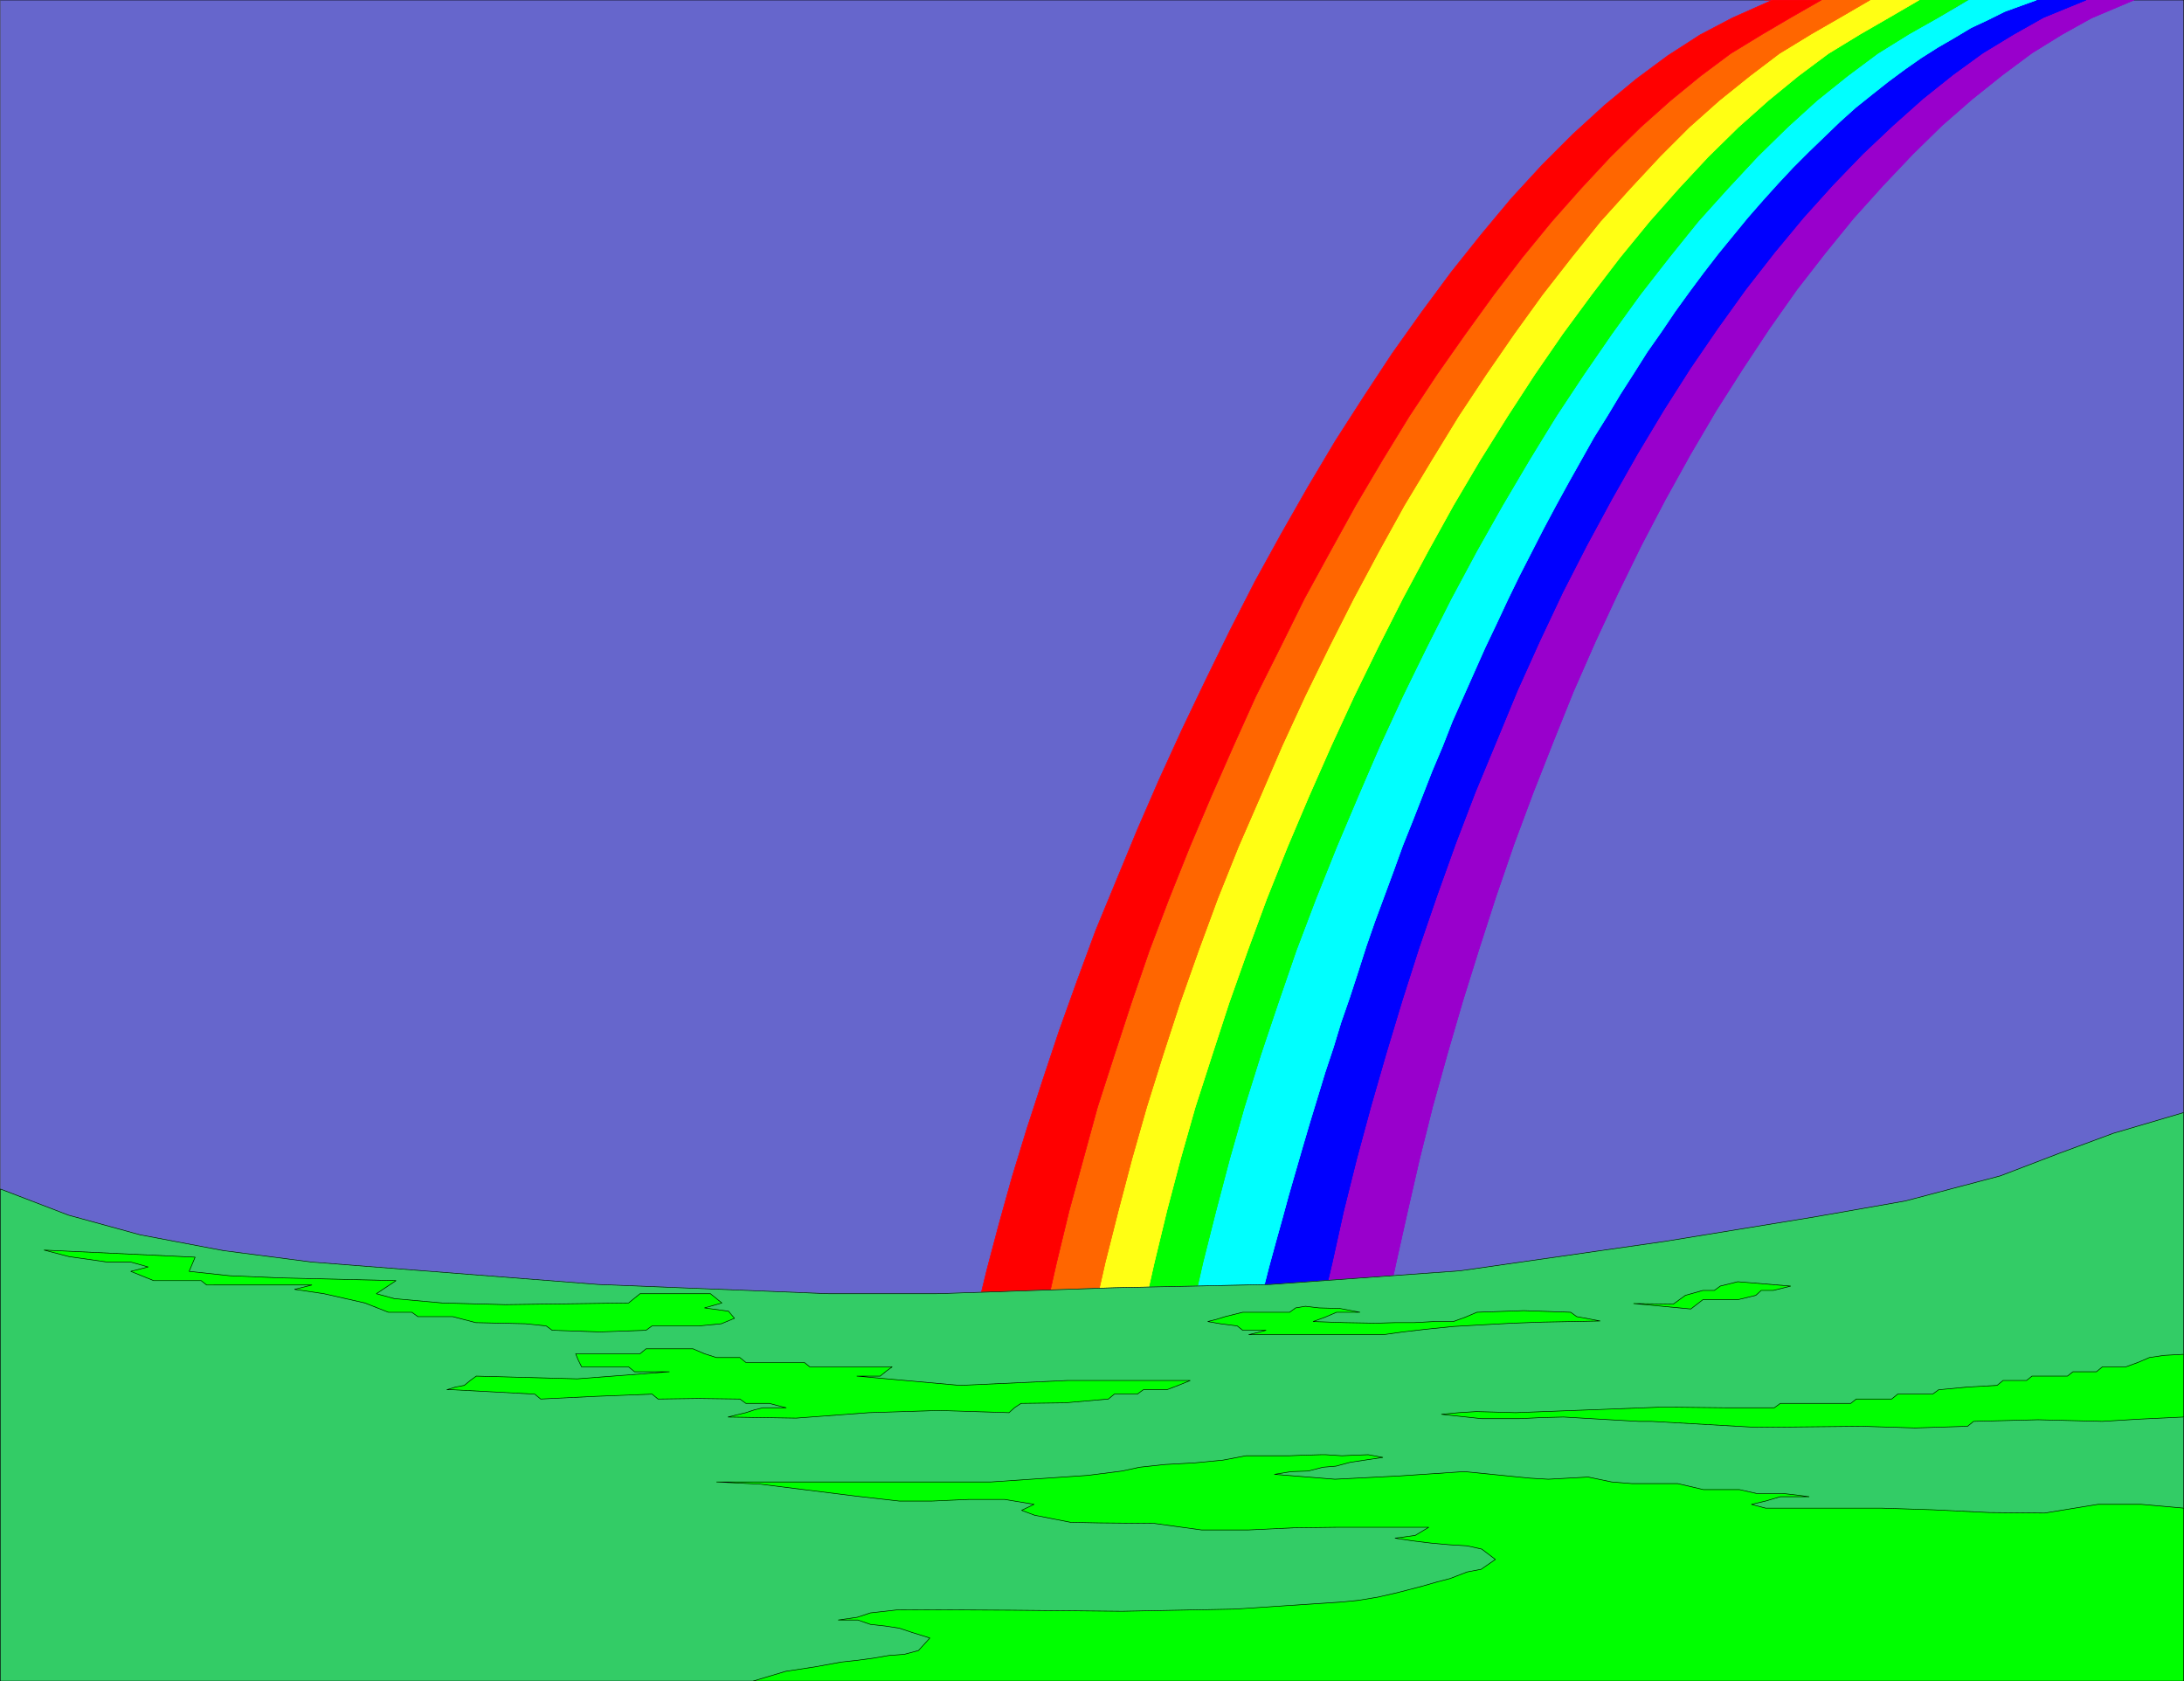 <svg xmlns="http://www.w3.org/2000/svg" width="2993.223" height="2304.127"><rect width="100%" height="100%" fill="#333333" stroke="none"/><defs><clipPath id="a"><path d="M0 .988h2993V2305H0Zm0 0"/></clipPath><clipPath id="b"><path d="M0 .988h2992.46v2303.746H0Zm0 0"/></clipPath><clipPath id="c"><path d="M0 .988h2993V2306H0Zm0 0"/></clipPath><clipPath id="d"><path d="M1809 .988h1116V1801H1809Zm0 0"/></clipPath><clipPath id="e"><path d="M1809 .988h1116V1802H1809Zm0 0"/></clipPath><clipPath id="f"><path d="M1721 .988h1138V1801H1721Zm0 0"/></clipPath><clipPath id="g"><path d="M1720 .988h1140V1802H1720Zm0 0"/></clipPath><clipPath id="h"><path d="M1633 .988h1158V1802H1633Zm0 0"/></clipPath><clipPath id="i"><path d="M1632 .988h1160V1803H1632Zm0 0"/></clipPath><clipPath id="j"><path d="M1538 .988h1159V1801H1538Zm0 0"/></clipPath><clipPath id="k"><path d="M1537 .988h1160V1802H1537Zm0 0"/></clipPath><clipPath id="l"><path d="M1472 .988h1158V1801H1472Zm0 0"/></clipPath><clipPath id="m"><path d="M1471 .988h1160V1802H1471Zm0 0"/></clipPath><clipPath id="n"><path d="M1404 .988h1159V1801H1404Zm0 0"/></clipPath><clipPath id="o"><path d="M1404 .988h1159V1802H1404Zm0 0"/></clipPath><clipPath id="p"><path d="M1337 .988h1159V1801H1337Zm0 0"/></clipPath><clipPath id="q"><path d="M1337 .988h1160V1802H1337Zm0 0"/></clipPath></defs><g clip-path="url(#a)" transform="translate(.381 -.988)"><path fill="#fff" d="M0 2304.734h2992.46V.988H0Zm0 0"/></g><g fill-rule="evenodd" stroke-linecap="square" stroke-linejoin="bevel" stroke-miterlimit="10" stroke-width=".762" clip-path="url(#b)" transform="translate(.381 -.988)"><path fill="#fff" stroke="#fff" d="M0 2304.734h2992.46V.988H0Zm0 0"/><path fill="#66c" stroke="#66c" d="M0 .988h2992.46v2303.746H0Zm0 0"/></g><g clip-path="url(#c)" transform="translate(.381 -.988)"><path fill="none" stroke="#000" stroke-linecap="square" stroke-linejoin="bevel" stroke-miterlimit="10" stroke-width=".762" d="M0 .988h2992.46v2303.746H0Zm0 0"/></g><g clip-path="url(#d)" transform="translate(.381 -.988)"><path fill="#90c" fill-rule="evenodd" d="M2858.57.988h-36.691l-37.375 12.715-48.64 24.66-49.364 24.703-42.668 37.371-36.648 24.66-48.645 44.114-42.625 49.363-42.625 43.387-35.93 44.11-49.363 56.058-35.93 55.34-36.652 50.086-35.89 62.074-35.93 50.086-36.649 62.074-41.906 74.023-23.941 62.797-35.887 62.075-23.942 62.074-35.93 80.762-23.937 56.058-23.941 74.027-29.914 61.313-23.18 68.813-17.965 74.023-23.175 74.746-11.993 49.363-24.699 93.473-17.926 72.543-15.718 63.516-12.711 62.074-10.508 67.289h88.3l14.958-69.531 15.718-70.297 16.442-71.778 17.965-71.78 20.21-72.5 20.934-71.821 22.453-71.778 23.18-71.78 24.703-71.778 26.184-70.297 27.668-70.254 27.672-68.812 29.953-68.047 30.636-65.805 32.2-65.766 32.921-62.836 34.407-62.035 35.168-59.828 36.652-57.586 36.652-55.336 37.41-53.093 38.899-50.086 38.898-47.836 40.38-44.875 40.421-42.625 40.38-39.618 41.144-35.89 41.14-32.922 41.184-30.637 41.144-25.422 40.38-22.457L2924.37.988zm0 0"/></g><g fill="none" stroke="#90c" stroke-linecap="square" stroke-linejoin="bevel" stroke-miterlimit="10" stroke-width=".762" clip-path="url(#e)" transform="translate(.381 -.988)"><path d="M2858.57.988h-36.691l-37.375 12.715-48.64 24.66-49.364 24.703-42.668 37.372-36.648 24.66-48.645 44.113-42.625 49.363-42.625 43.387-35.93 44.11-49.363 56.058-35.93 55.34-36.652 50.086-35.89 62.074-35.93 50.086-36.649 62.074-41.906 74.024-23.941 62.796-35.887 62.075-23.941 62.074-35.93 80.762-23.938 56.058-23.941 74.027-29.914 61.313-23.18 68.812-17.965 74.024-23.175 74.746-11.993 49.363-24.699 93.473-17.926 72.543-15.718 63.516-12.711 62.074-10.508 67.289h88.3l14.958-69.531 15.718-70.297 16.442-71.778 17.965-71.78 20.21-72.5 20.934-71.821 22.453-71.778 23.18-71.78 24.703-71.778 26.184-70.297 27.668-70.254 27.672-68.812 29.953-68.047 30.636-65.805 32.2-65.766 32.922-62.836 34.406-62.035 35.168-59.828 36.652-57.586 36.652-55.336 37.41-53.093 38.899-50.086 38.898-47.836 40.38-44.875 40.421-42.625 40.38-39.618 41.144-35.89 41.14-32.922 41.184-30.637 41.144-25.422 40.38-22.457L2924.37.988zm0 0"/><path d="M2858.57.988h-36.691l-37.375 12.715-48.64 24.66-49.364 24.703-42.668 37.372-36.648 24.66-48.645 44.113-42.625 49.363-42.625 43.387-35.93 44.11-49.363 56.058-35.93 55.34-36.652 50.086-35.89 62.074-35.93 50.086-36.649 62.074-41.906 74.024-23.941 62.796-35.887 62.075-23.941 62.074-35.93 80.762-23.938 56.058-23.941 74.027-29.914 61.313-23.18 68.812-17.965 74.024-23.175 74.746-11.993 49.363-24.699 93.473-17.926 72.543-15.718 63.516-12.711 62.074-10.508 67.289h88.3l14.958-69.531 15.718-70.297 16.442-71.778 17.965-71.78 20.21-72.5 20.934-71.821 22.453-71.778 23.18-71.78 24.703-71.778 26.184-70.297 27.668-70.254 27.672-68.812 29.953-68.047 30.636-65.805 32.2-65.766 32.922-62.836 34.406-62.035 35.168-59.828 36.652-57.586 36.652-55.336 37.41-53.093 38.899-50.086 38.898-47.836 40.38-44.875 40.421-42.625 40.38-39.618 41.144-35.89 41.14-32.922 41.184-30.637 41.144-25.422 40.38-22.457L2924.37.988zm0 0"/></g><g clip-path="url(#f)" transform="translate(.381 -.988)"><path fill="#00f" fill-rule="evenodd" d="m2792.723.988-30.676 9.707-38.176 16.48-46.355 24.66-45.633 28.435-44.91 32.878-44.114 35.13-43.386 39.66-42.664 41.863-41.907 45.594-40.379 47.878-40.382 50.848-38.938 53.813-38.133 55.34-37.414 57.581-35.89 59.829L2148.598 662l-34.407 63.559-32.199 64.277-31.398 65.805-30.676 65.804-29.914 68.051-27.711 68.047-27.668 68.773-26.188 68.051-24.699 69.531-23.941 68.813-23.176 69.535-20.934 68.047-21.695 68.012-19.445 67.328-17.965 66.523-17.965 65.043-17.203 63.559h87.535l16.442-69.531 15.718-71.02 17.965-71.777 19.45-71.782 20.933-72.539 21.695-71.78 23.215-72.54 24.664-71.777 25.461-71.02 26.91-70.293 29.192-70.297 28.43-68.773 30.675-68.047 31.399-66.566 32.925-64.282 34.403-63.558 35.168-62.074 35.93-59.829 36.652-57.586 37.414-54.574 38.133-53.093 39.66-50.848 39.66-47.836 40.379-44.875 41.144-42.625 41.141-38.856 41.145-36.652 41.14-32.883 41.184-29.914 41.863-25.422 41.145-23.18L2858.57.99zm0 0"/></g><g fill="none" stroke="#00f" stroke-linecap="square" stroke-linejoin="bevel" stroke-miterlimit="10" stroke-width=".762" clip-path="url(#g)" transform="translate(.381 -.988)"><path d="m2792.723.988-30.676 9.707-38.176 16.48-46.355 24.661-45.633 28.434-44.91 32.878-44.114 35.13-43.386 39.66-42.664 41.863-41.907 45.594-40.379 47.878-40.382 50.848-38.938 53.813-38.133 55.34-37.414 57.581-35.89 59.829L2148.598 662l-34.407 63.559-32.199 64.277-31.398 65.805-30.676 65.804-29.914 68.051-27.711 68.047-27.668 68.773-26.187 68.051-24.7 69.531-23.941 68.813-23.176 69.535-20.934 68.047-21.695 68.012-19.445 67.328-17.965 66.523-17.965 65.043-17.203 63.559h87.535l16.442-69.531 15.718-71.02 17.965-71.777 19.45-71.782 20.933-72.539 21.695-71.78 23.215-72.54 24.664-71.777 25.461-71.02 26.91-70.293 29.192-70.297 28.43-68.773 30.675-68.047 31.399-66.566 32.925-64.282 34.403-63.558 35.168-62.074 35.93-59.829 36.652-57.585 37.414-54.575 38.133-53.093 39.66-50.848 39.66-47.836 40.379-44.875 41.144-42.625 41.141-38.856 41.145-36.652 41.14-32.883 41.184-29.914 41.863-25.422 41.145-23.18L2858.57.99zm0 0"/><path d="m2792.723.988-30.676 9.707-38.176 16.48-46.355 24.661-45.633 28.434-44.91 32.878-44.114 35.13-43.386 39.66-42.664 41.863-41.907 45.594-40.379 47.878-40.382 50.848-38.938 53.813-38.133 55.34-37.414 57.581-35.89 59.829L2148.598 662l-34.407 63.559-32.199 64.277-31.398 65.805-30.676 65.804-29.914 68.051-27.711 68.047-27.668 68.773-26.187 68.051-24.7 69.531-23.941 68.813-23.176 69.535-20.934 68.047-21.695 68.012-19.445 67.328-17.965 66.523-17.965 65.043-17.203 63.559h87.535l16.442-69.531 15.718-71.02 17.965-71.777 19.45-71.782 20.933-72.539 21.695-71.78 23.215-72.54 24.664-71.777 25.461-71.02 26.91-70.293 29.192-70.297 28.43-68.773 30.675-68.047 31.399-66.566 32.925-64.282 34.403-63.558 35.168-62.074 35.93-59.829 36.652-57.585 37.414-54.575 38.133-53.093 39.66-50.848 39.66-47.836 40.379-44.875 41.144-42.625 41.141-38.856 41.145-36.652 41.14-32.883 41.184-29.914 41.863-25.422 41.145-23.18L2858.57.99zm0 0"/></g><g clip-path="url(#h)" transform="translate(.381 -.988)"><path fill="#0ff" fill-rule="evenodd" d="m2790.48.988-43.39 15.723-22.457 11.187-23.938 11.227-22.457 13.473-23.175 13.433-22.457 14.239-22.418 15.675-23.215 17.203-21.696 17.204-22.418 17.925-21.691 19.45-20.973 20.21-21.695 20.93-21.691 21.696-20.934 22.414-20.21 22.418-20.934 23.94-20.208 24.661-20.21 24.7-20.172 26.148-19.489 26.183-19.449 26.907-18.687 27.671-19.446 27.668-17.964 28.43-18.688 29.152-17.965 29.915-18.687 29.914-17.203 30.636L2149.32 662l-17.203 31.398-17.203 32.16-16.441 32.118-16.48 32.16-15.68 32.16-15.72 33.645-15.718 32.922-44.871 100.933-13.477 34.406-14.234 33.641-13.434 34.367-13.472 34.406-13.473 33.645-12.715 35.168-12.71 34.363-12.75 34.406-11.95 34.407-11.23 35.129-11.227 34.406-11.95 34.406-10.468 34.363-11.227 33.684-10.464 34.367-10.508 34.406-9.703 32.883-9.746 33.684-9.704 33.644-8.98 32.88-8.984 32.16-8.98 32.882-8.224 32.16-8.218 32.16-89.024-.761 7.457-34.367 8.223-35.164 8.262-35.13 8.941-35.167 9.742-35.89 8.985-35.126 10.465-35.89 9.746-35.891 11.949-35.89 11.226-35.126 11.23-35.93 11.95-35.89 12.711-35.89 11.988-35.887 13.477-35.13 13.473-35.128 14.195-35.887 14.234-35.168 14.196-34.406 14.957-35.13 14.957-34.405 15.718-34.364 15.723-34.406 15.719-34.406 15.68-33.645 17.203-33.644 16.48-32.922 16.442-32.883 17.964-32.879 17.203-32.16 17.2-32.16 17.965-31.399L2077.5 662l17.965-29.918 18.726-30.676 18.688-29.152 18.687-29.914 18.727-28.39 19.45-27.669 18.683-27.672 20.21-27.668 19.45-26.183 19.45-26.145 20.21-24.703 19.45-24.66 20.206-23.941 19.45-23.938 20.933-21.656 20.211-22.457 20.168-21.653 20.211-20.21 20.973-19.45 20.172-19.449 22.453-19.406 18.687-15.719 20.973-15.68 20.933-15.718 20.211-14.957 20.93-14.196 20.211-12.71 20.934-11.993 20.972-10.465 23.938-13.433 18.687-11.23zm0 0"/></g><g fill="none" stroke="#0ff" stroke-linecap="square" stroke-linejoin="bevel" stroke-miterlimit="10" stroke-width=".762" clip-path="url(#i)" transform="translate(.381 -.988)"><path d="m2790.48.988-43.39 15.723-22.457 11.187-23.938 11.227-22.457 13.473-23.175 13.433-22.458 14.239-22.417 15.675-23.215 17.203-21.696 17.204-22.418 17.925-21.691 19.45-20.973 20.21-21.695 20.93-21.691 21.695-20.934 22.415-20.21 22.418-20.935 23.94-20.207 24.661-20.21 24.7-20.172 26.148-19.489 26.183-19.449 26.907-18.687 27.671-19.446 27.668-17.965 28.43-18.687 29.152-17.965 29.915-18.687 29.914-17.204 30.636L2149.32 662l-17.203 31.398-17.203 32.16-16.441 32.118-16.48 32.16-15.68 32.16-15.72 33.645-15.718 32.922-44.871 100.933-13.477 34.406-14.234 33.641-13.434 34.367-13.472 34.406-13.473 33.645-12.715 35.168-12.71 34.363-12.75 34.406-11.95 34.407-11.23 35.129-11.227 34.406-11.95 34.406-10.468 34.363-11.227 33.684-10.464 34.367-10.508 34.406-9.703 32.883-9.746 33.684-9.704 33.644-8.98 32.88-8.984 32.16-8.98 32.882-8.223 32.16-8.22 32.16-89.023-.761 7.457-34.367 8.223-35.164 8.262-35.13 8.941-35.167 9.742-35.89 8.985-35.126 10.465-35.89 9.746-35.891 11.949-35.89 11.226-35.126 11.23-35.93 11.95-35.89 12.711-35.89 11.988-35.887 13.477-35.13 13.473-35.128 14.195-35.887 14.234-35.168 14.196-34.406 14.957-35.13 14.957-34.405 15.718-34.364 15.723-34.406 15.719-34.406 15.68-33.645 17.203-33.644 16.48-32.922 16.441-32.883 17.965-32.879 17.203-32.16 17.2-32.16 17.965-31.399L2077.5 662l17.965-29.918 18.726-30.676 18.688-29.152 18.687-29.914 18.727-28.39 19.45-27.669 18.683-27.672 20.21-27.668 19.45-26.183 19.45-26.145 20.21-24.703 19.45-24.66 20.206-23.941 19.45-23.938 20.933-21.656 20.211-22.457 20.168-21.653 20.211-20.21 20.973-19.45 20.172-19.449 22.453-19.406 18.687-15.719 20.973-15.68 20.933-15.718 20.211-14.957 20.93-14.196 20.211-12.71 20.934-11.993 20.972-10.465 23.938-13.433 18.687-11.23zm0 0"/><path d="m2790.48.988-43.39 15.723-22.457 11.187-23.938 11.227-22.457 13.473-23.175 13.433-22.458 14.239-22.417 15.675-23.215 17.203-21.696 17.204-22.418 17.925-21.691 19.45-20.973 20.21-21.695 20.93-21.691 21.695-20.934 22.415-20.21 22.418-20.935 23.94-20.207 24.661-20.21 24.7-20.172 26.148-19.489 26.183-19.449 26.907-18.687 27.671-19.446 27.668-17.965 28.43-18.687 29.152-17.965 29.915-18.687 29.914-17.204 30.636L2149.32 662l-17.203 31.398-17.203 32.16-16.441 32.118-16.48 32.16-15.68 32.16-15.72 33.645-15.718 32.922-44.871 100.933-13.477 34.406-14.234 33.641-13.434 34.367-13.472 34.406-13.473 33.645-12.715 35.168-12.71 34.363-12.75 34.406-11.95 34.407-11.23 35.129-11.227 34.406-11.95 34.406-10.468 34.363-11.227 33.684-10.464 34.367-10.508 34.406-9.703 32.883-9.746 33.684-9.704 33.644-8.98 32.88-8.984 32.16-8.98 32.882-8.223 32.16-8.22 32.16-89.023-.761 7.457-34.367 8.223-35.164 8.262-35.13 8.941-35.167 9.742-35.89 8.985-35.126 10.465-35.89 9.746-35.891 11.949-35.89 11.226-35.126 11.23-35.93 11.95-35.89 12.711-35.89 11.988-35.887 13.477-35.13 13.473-35.128 14.195-35.887 14.234-35.168 14.196-34.406 14.957-35.13 14.957-34.405 15.718-34.364 15.723-34.406 15.719-34.406 15.68-33.645 17.203-33.644 16.48-32.922 16.441-32.883 17.965-32.879 17.203-32.16 17.2-32.16 17.965-31.399L2077.5 662l17.965-29.918 18.726-30.676 18.688-29.152 18.687-29.914 18.727-28.39 19.45-27.669 18.683-27.672 20.21-27.668 19.45-26.183 19.45-26.145 20.21-24.703 19.45-24.66 20.206-23.941 19.45-23.938 20.933-21.656 20.211-22.457 20.168-21.653 20.211-20.21 20.973-19.45 20.172-19.449 22.453-19.406 18.687-15.719 20.973-15.68 20.933-15.718 20.211-14.957 20.93-14.196 20.211-12.71 20.934-11.993 20.972-10.465 23.938-13.433 18.687-11.23zm0 0"/></g><g clip-path="url(#j)" transform="translate(.381 -.988)"><path fill="#0f0" fill-rule="evenodd" d="m2630.36.988-55.337 24.664-44.152 23.176-44.148 28.434-43.391 32.16-43.387 35.887-43.386 39.62-41.907 41.864-42.625 46.355-41.906 49.364-41.14 51.61-39.66 54.573-40.384 56.825-38.894 59.066-38.898 60.55-37.414 62.837-36.649 64.28-35.93 65.083-34.406 67.289-33.644 67.285-32.922 68.774-30.676 68.812-30.68 68.77-28.43 68.812-27.667 68.77-26.188 68.812-23.937 68.774-23.22 67.328-21.694 66.523-20.168 65.805-17.965 64.32-16.48 62.035-14.958 61.313h94.274l15.718-69.531 17.926-71.02 18.727-71.055 20.21-71.02 22.415-71.776 23.941-71.06 24.7-71.776 26.949-71.02 28.43-71.016 29.152-68.812 29.914-69.531 31.441-68.051 32.922-67.29 33.645-66.566 34.445-64.277 35.887-63.559 36.652-62.078 36.652-59.828 38.176-57.543 38.133-55.34 38.898-53.851 39.66-50.848 39.657-49.324 41.144-45.633 40.38-43.348 41.183-40.382 40.383-36.649 41.902-33.644 41.144-30.676 43.387-26.91 39.66-22.414 40.38-23.942h-77.032zm0 0"/></g><g fill="none" stroke="#0f0" stroke-linecap="square" stroke-linejoin="bevel" stroke-miterlimit="10" stroke-width=".762" clip-path="url(#k)" transform="translate(.381 -.988)"><path d="m2630.36.988-55.337 24.664-44.152 23.176-44.148 28.434-43.391 32.16-43.387 35.887-43.386 39.62-41.907 41.864-42.625 46.355-41.906 49.364-41.14 51.61-39.66 54.573-40.383 56.825-38.895 59.066-38.898 60.55-37.415 62.837-36.648 64.28-35.93 65.083-34.406 67.289-33.644 67.285-32.922 68.774-30.676 68.812-30.68 68.77-28.43 68.812-27.667 68.77-26.188 68.812-23.937 68.774-23.22 67.328-21.694 66.523-20.168 65.805-17.965 64.32-16.48 62.035-14.958 61.313h94.274l15.718-69.531 17.926-71.02 18.727-71.055 20.21-71.02 22.415-71.777 23.941-71.058 24.7-71.777 26.949-71.02 28.43-71.016 29.152-68.812 29.914-69.531 31.441-68.051 32.922-67.29 33.644-66.566 34.446-64.277 35.887-63.559 36.652-62.078 36.652-59.828 38.176-57.543 38.133-55.34 38.898-53.851 39.66-50.848 39.657-49.324 41.144-45.633 40.38-43.348 41.183-40.382 40.382-36.649 41.903-33.644 41.144-30.676 43.387-26.91 39.66-22.414 40.38-23.942h-77.032zm0 0"/><path d="m2630.36.988-55.337 24.664-44.152 23.176-44.148 28.434-43.391 32.16-43.387 35.887-43.386 39.62-41.907 41.864-42.625 46.355-41.906 49.364-41.14 51.61-39.66 54.573-40.383 56.825-38.895 59.066-38.898 60.55-37.415 62.837-36.648 64.28-35.93 65.083-34.406 67.289-33.644 67.285-32.922 68.774-30.676 68.812-30.68 68.77-28.43 68.812-27.667 68.77-26.188 68.812-23.937 68.774-23.22 67.328-21.694 66.523-20.168 65.805-17.965 64.32-16.48 62.035-14.958 61.313h94.274l15.718-69.531 17.926-71.02 18.727-71.055 20.21-71.02 22.415-71.777 23.941-71.058 24.7-71.777 26.949-71.02 28.43-71.016 29.152-68.812 29.914-69.531 31.441-68.051 32.922-67.29 33.644-66.566 34.446-64.277 35.887-63.559 36.652-62.078 36.652-59.828 38.176-57.543 38.133-55.34 38.898-53.851 39.66-50.848 39.657-49.324 41.144-45.633 40.38-43.348 41.183-40.382 40.382-36.649 41.903-33.644 41.144-30.676 43.387-26.91 39.66-22.414 40.38-23.942h-77.032zm0 0"/></g><g clip-path="url(#l)" transform="translate(.381 -.988)"><path fill="#ffff14" fill-rule="evenodd" d="m2563.031.988-55.336 24.664-44.152 23.176-44.148 28.434-43.391 32.16-43.387 35.887-43.387 39.62-41.906 41.864-41.863 46.355-41.906 49.364-41.14 51.61-40.423 54.573-40.383 56.825-38.894 59.066-38.176 60.55-38.137 62.837-36.648 64.28-35.168 65.083-35.168 67.289-32.922 67.285-32.922 68.774-30.676 68.812-30.68 68.77-28.39 68.812-28.43 68.77-25.464 68.812-24.66 68.774-23.22 67.328-21.695 66.523-19.445 65.805-17.965 64.32-16.441 62.035-14.195 61.313h93.511l15.68-69.531 17.203-71.02 18.727-71.055 20.21-71.02 23.176-71.776 23.18-71.06 25.465-71.776 26.183-71.02 28.391-71.016 29.191-68.812 30.68-69.531 31.438-68.051 32.882-67.29 33.684-66.566 34.406-64.277 35.164-63.559 36.653-62.078 37.414-59.828 37.414-57.543 38.133-55.34 39.66-53.851 38.898-50.848 40.418-49.324 40.383-45.633 40.379-43.348 41.184-40.382 41.144-36.649 41.14-33.644 41.145-30.676 44.149-26.91 38.898-22.414 41.14-23.942h-77.831zm0 0"/></g><g fill="none" stroke="#ffff14" stroke-linecap="square" stroke-linejoin="bevel" stroke-miterlimit="10" stroke-width=".762" clip-path="url(#m)" transform="translate(.381 -.988)"><path d="m2563.031.988-55.336 24.664-44.152 23.176-44.148 28.434-43.391 32.16-43.387 35.887-43.387 39.62-41.906 41.864-41.863 46.355-41.906 49.364-41.141 51.61-40.422 54.573-40.383 56.825-38.894 59.066-38.176 60.55-38.137 62.837-36.648 64.28-35.168 65.083-35.168 67.289-32.922 67.285-32.922 68.774-30.676 68.812-30.68 68.77-28.39 68.812-28.43 68.77-25.464 68.812-24.66 68.774-23.22 67.328-21.695 66.523-19.445 65.805-17.965 64.32-16.441 62.035-14.196 61.313h93.512l15.68-69.531 17.203-71.02 18.727-71.055 20.21-71.02 23.176-71.777 23.18-71.058 25.465-71.777 26.183-71.02 28.391-71.016 29.191-68.812 30.68-69.531 31.438-68.051 32.882-67.29 33.684-66.566 34.406-64.277 35.164-63.559 36.653-62.078 37.414-59.828 37.414-57.543 38.133-55.34 39.66-53.851 38.898-50.848 40.418-49.324 40.383-45.633 40.379-43.348 41.184-40.382 41.144-36.649 41.14-33.644 41.145-30.676 44.149-26.91 38.898-22.414 41.14-23.942h-77.831zm0 0"/><path d="m2563.031.988-55.336 24.664-44.152 23.176-44.148 28.434-43.391 32.16-43.387 35.887-43.387 39.62-41.906 41.864-41.863 46.355-41.906 49.364-41.141 51.61-40.422 54.573-40.383 56.825-38.894 59.066-38.176 60.55-38.137 62.837-36.648 64.28-35.168 65.083-35.168 67.289-32.922 67.285-32.922 68.774-30.676 68.812-30.68 68.77-28.39 68.812-28.43 68.77-25.464 68.812-24.66 68.774-23.22 67.328-21.695 66.523-19.445 65.805-17.965 64.32-16.441 62.035-14.196 61.313h93.512l15.68-69.531 17.203-71.02 18.727-71.055 20.21-71.02 23.176-71.777 23.18-71.058 25.465-71.777 26.183-71.02 28.391-71.016 29.191-68.812 30.68-69.531 31.438-68.051 32.882-67.29 33.684-66.566 34.406-64.277 35.164-63.559 36.653-62.078 37.414-59.828 37.414-57.543 38.133-55.34 39.66-53.851 38.898-50.848 40.418-49.324 40.383-45.633 40.379-43.348 41.184-40.382 41.144-36.649 41.14-33.644 41.145-30.676 44.149-26.91 38.898-22.414 41.14-23.942h-77.831zm0 0"/></g><g clip-path="url(#n)" transform="translate(.381 -.988)"><path fill="#f60" fill-rule="evenodd" d="m2495.703.988-55.336 24.664-44.152 23.176-43.387 28.434-43.39 32.16-44.149 35.887-42.625 39.62-41.906 41.864-42.625 46.355-41.906 49.364-41.141 51.61-40.422 54.573-39.617 56.825-39.66 59.066-38.176 60.55-37.414 62.837-37.371 64.28-35.168 65.083-34.406 67.289-33.684 67.285-32.922 68.774-30.676 68.812-29.918 68.77-29.191 68.812-27.668 68.77-26.187 68.812-24.66 68.774-22.458 67.328-20.972 66.523-20.168 65.805-17.965 64.32-16.442 62.035-14.996 61.313h93.512l15.719-69.531 17.965-71.02 18.687-71.055 20.211-71.02 22.453-71.776 23.18-71.06 25.422-71.776 26.187-71.02 28.43-71.016 29.953-68.812 29.918-69.531 31.398-68.051 32.922-67.29 33.684-66.566 34.406-64.277 35.168-63.559 37.41-62.078 36.653-59.828 38.136-57.543 38.176-55.34 38.895-53.851 39.66-50.848 39.617-49.324 41.184-45.633 40.382-43.348 40.38-40.382 41.183-36.649 41.863-33.644 40.422-30.676 44.11-26.91 38.937-22.414 41.14-23.942h-77.07zm0 0"/></g><g fill="none" stroke="#f60" stroke-linecap="square" stroke-linejoin="bevel" stroke-miterlimit="10" stroke-width=".762" clip-path="url(#o)" transform="translate(.381 -.988)"><path d="m2495.703.988-55.336 24.664-44.152 23.176-43.387 28.434-43.39 32.16-44.149 35.887-42.625 39.62-41.906 41.864-42.625 46.355-41.906 49.364-41.141 51.61-40.422 54.573-39.617 56.825-39.66 59.066-38.176 60.55-37.414 62.837-37.371 64.28-35.168 65.083-34.406 67.289-33.684 67.285-32.922 68.774-30.676 68.812-29.918 68.77-29.191 68.812-27.668 68.77-26.188 68.812-24.66 68.774-22.457 67.328-20.972 66.523-20.168 65.805-17.965 64.32-16.442 62.035-14.996 61.313h93.512l15.719-69.531 17.965-71.02 18.687-71.055 20.211-71.02 22.453-71.777 23.18-71.058 25.422-71.777 26.187-71.02 28.43-71.016 29.953-68.812 29.918-69.531 31.398-68.051 32.922-67.29 33.684-66.566 34.406-64.277 35.168-63.559 37.41-62.078 36.653-59.828 38.136-57.543 38.176-55.34 38.895-53.851 39.66-50.848 39.617-49.324 41.184-45.633 40.382-43.348 40.38-40.382 41.183-36.649 41.863-33.644 40.422-30.676 44.11-26.91 38.937-22.414 41.14-23.942h-77.07zm0 0"/><path d="m2495.703.988-55.336 24.664-44.152 23.176-43.387 28.434-43.39 32.16-44.149 35.887-42.625 39.62-41.906 41.864-42.625 46.355-41.906 49.364-41.141 51.61-40.422 54.573-39.617 56.825-39.66 59.066-38.176 60.55-37.414 62.837-37.371 64.28-35.168 65.083-34.406 67.289-33.684 67.285-32.922 68.774-30.676 68.812-29.918 68.77-29.191 68.812-27.668 68.77-26.188 68.812-24.66 68.774-22.457 67.328-20.972 66.523-20.168 65.805-17.965 64.32-16.442 62.035-14.996 61.313h93.512l15.719-69.531 17.965-71.02 18.687-71.055 20.211-71.02 22.453-71.777 23.18-71.058 25.422-71.777 26.187-71.02 28.43-71.016 29.953-68.812 29.918-69.531 31.398-68.051 32.922-67.29 33.684-66.566 34.406-64.277 35.168-63.559 37.41-62.078 36.653-59.828 38.136-57.543 38.176-55.34 38.895-53.851 39.66-50.848 39.617-49.324 41.184-45.633 40.382-43.348 40.38-40.382 41.183-36.649 41.863-33.644 40.422-30.676 44.11-26.91 38.937-22.414 41.14-23.942h-77.07zm0 0"/></g><g clip-path="url(#p)" transform="translate(.381 -.988)"><path fill="red" fill-rule="evenodd" d="m2429.137.988-55.38 24.664-44.109 23.176-44.148 28.434-43.39 32.16-43.387 35.887-43.387 39.62-41.906 41.864-42.625 46.355-41.184 49.364-41.14 51.61-40.383 54.573-40.422 56.825-38.895 59.066-38.898 60.55-37.414 62.837-36.649 64.28-35.89 65.083-34.407 67.289-32.921 67.285-32.922 68.774-31.438 68.812-29.918 68.77-28.43 68.812-28.43 68.77-25.425 68.812-24.7 68.774-22.456 67.328-21.696 66.523-20.168 65.805-17.964 64.32-16.442 62.035-14.996 61.313h94.274l15.718-69.531 17.203-71.02 19.45-71.055 19.449-71.02 23.176-71.776 23.218-71.06 24.66-71.776 26.95-71.02 28.43-71.016 29.195-68.812 30.633-69.531 30.68-68.051 33.683-67.29 32.922-66.566 35.168-64.277 35.125-63.559 36.691-62.078 36.652-59.828 38.137-57.543 38.895-55.34 38.937-53.851 38.899-50.848 40.379-49.324 40.421-45.633 40.383-43.348 41.14-40.382 41.145-36.649 41.141-33.644 41.145-30.676 44.148-26.91 38.176-22.414L2495.703.988h-77.793zm0 0"/></g><g fill="none" stroke-linecap="square" stroke-linejoin="bevel" stroke-miterlimit="10" stroke-width=".762" clip-path="url(#q)" transform="translate(.381 -.988)"><path stroke="red" d="m2429.137.988-55.38 24.664-44.109 23.176-44.148 28.434-43.39 32.16-43.387 35.887-43.387 39.62-41.906 41.864-42.625 46.355-41.184 49.364-41.14 51.61-40.383 54.573-40.422 56.825-38.895 59.066-38.898 60.55-37.414 62.837-36.649 64.28-35.89 65.083-34.407 67.289-32.921 67.285-32.922 68.774-31.438 68.812-29.918 68.77-28.43 68.812-28.43 68.77-25.425 68.812-24.7 68.774-22.456 67.328-21.695 66.523-20.168 65.805-17.965 64.32-16.442 62.035-14.996 61.313h94.274l15.718-69.531 17.203-71.02 19.45-71.055 19.449-71.02 23.176-71.777 23.218-71.058 24.66-71.777 26.95-71.02 28.43-71.016 29.195-68.812 30.633-69.531 30.68-68.051 33.683-67.29 32.922-66.566 35.168-64.277 35.125-63.559 36.691-62.078 36.653-59.828 38.136-57.543 38.895-55.34 38.937-53.851 38.899-50.848 40.379-49.324 40.421-45.633 40.383-43.348 41.141-40.382 41.144-36.649 41.141-33.644 41.145-30.676 44.148-26.91 38.176-22.414L2495.703.988h-77.793zm0 0"/><path stroke="#ff0017" d="m2429.137.988-55.38 24.664-44.109 23.176-44.148 28.434-43.39 32.16-43.387 35.887-43.387 39.62-41.906 41.864-42.625 46.355-41.184 49.364-41.14 51.61-40.383 54.573-40.422 56.825-38.895 59.066-38.898 60.55-37.414 62.837-36.649 64.28-35.89 65.083-34.407 67.289-32.921 67.285-32.922 68.774-31.438 68.812-29.918 68.77-28.43 68.812-28.43 68.77-25.425 68.812-24.7 68.774-22.456 67.328-21.695 66.523-20.168 65.805-17.965 64.32-16.442 62.035-14.996 61.313h94.274l15.718-69.531 17.203-71.02 19.45-71.055 19.449-71.02 23.176-71.777 23.218-71.058 24.66-71.777 26.95-71.02 28.43-71.016 29.195-68.812 30.633-69.531 30.68-68.051 33.683-67.29 32.922-66.566 35.168-64.277 35.125-63.559 36.691-62.078 36.653-59.828 38.136-57.543 38.895-55.34 38.937-53.851 38.899-50.848 40.379-49.324 40.421-45.633 40.383-43.348 41.141-40.382 41.144-36.649 41.141-33.644 41.145-30.676 44.148-26.91 38.176-22.414L2495.703.988h-77.793zm0 0"/></g><path fill="#3c6" fill-rule="evenodd" stroke="#3c6" stroke-linecap="square" stroke-linejoin="bevel" stroke-miterlimit="10" stroke-width=".762" d="M.381 2303.746h2992.46v-779.14l-96.519 28.43-74.785 27.667-80.039 30.637-130.207 34.406-123.426 21.695-205.714 33.641-281.301 40.383-259.61 18.687-213.21 4.489-244.649 8.222h-147.367l-316.43-12.71-392.02-30.637-121.218-15.72-114.446-21.694-98.007-26.907-93.512-35.89Zm0 0"/><path fill="none" stroke="#000" stroke-linecap="square" stroke-linejoin="bevel" stroke-miterlimit="10" stroke-width=".762" d="M.381 2303.746h2992.46v-779.14l-96.519 28.43-74.785 27.667-80.039 30.637-130.207 34.406-123.426 21.695-205.714 33.641-281.301 40.383-259.61 18.687-213.21 4.489-244.649 8.222h-147.367l-316.43-12.71-392.02-30.637-121.218-15.72-114.446-21.694-98.007-26.907-93.512-35.89Zm0 0"/><path fill="#0f0" fill-rule="evenodd" stroke="#0f0" stroke-linecap="square" stroke-linejoin="bevel" stroke-miterlimit="10" stroke-width=".762" d="m2193.088 1810.234-37.371.762-41.145.766-41.183 1.48-41.863 2.246-39.66 2.246-36.65 3.73-32.16 3.727-26.948 3.77h-184.782l12.715-3.004 11.227-3.008h-32.16l-7.5-5.976-23.176-2.97-17.203-3.007 11.949-3.004 11.988-3.73 11.95-2.969 11.992-3.008h64.32l8.219-5.973 13.476-2.246 18.727 2.246 28.39.762 27.707 5.211h-32.16l-15.719 6.738-16.48 5.973 42.668 1.484 44.11.762 26.183-.761h26.187l26.946-1.485h26.183l16.442-5.973 15.722-6.738 64.36-2.246 64.32 2.246 8.219 5.977 16.48 3.008zm0 0"/><path fill="none" stroke="#000" stroke-linecap="square" stroke-linejoin="bevel" stroke-miterlimit="10" stroke-width=".762" d="m2193.088 1810.234-37.371.762-41.145.766-41.183 1.48-41.863 2.246-39.66 2.246-36.65 3.73-32.16 3.727-26.948 3.77h-184.782l12.715-3.004 11.227-3.008h-32.16l-7.5-5.976-23.176-2.97-17.203-3.007 11.949-3.004 11.988-3.73 11.95-2.969 11.992-3.008h64.32l8.219-5.973 13.476-2.246 18.727 2.246 28.39.762 27.707 5.211h-32.16l-15.719 6.738-16.48 5.973 42.668 1.484 44.11.762 26.183-.761h26.187l26.946-1.485h26.183l16.442-5.973 15.722-6.738 64.36-2.246 64.32 2.246 8.219 5.977 16.48 3.008zm0 0"/><path fill="#0f0" fill-rule="evenodd" stroke="#0f0" stroke-linecap="square" stroke-linejoin="bevel" stroke-miterlimit="10" stroke-width=".762" d="m2238.764 1786.336 78.515 7.46 16.48-12.714h47.88l24.703-5.973 7.457-6.738h16.48l23.942-5.973-72.582-5.976-23.938 5.976-8.222 5.973h-15.72l-23.94 6.738-16.481 11.95zm0 0"/><path fill="none" stroke="#000" stroke-linecap="square" stroke-linejoin="bevel" stroke-miterlimit="10" stroke-width=".762" d="m2238.764 1786.336 78.515 7.46 16.48-12.714h47.88l24.703-5.973 7.457-6.738h16.48l23.942-5.973-72.582-5.976-23.938 5.976-8.222 5.973h-15.72l-23.94 6.738-16.481 11.95zm0 0"/><path fill="#0f0" fill-rule="evenodd" stroke="#0f0" stroke-linecap="square" stroke-linejoin="bevel" stroke-miterlimit="10" stroke-width=".762" d="M788.908 1855.11h88.258l8.223-6.739h64.36l15.718 6.738 16.441 5.25h32.16l8.223 6.739h80.078l7.457 5.976h112.965l-8.223 5.973-8.218 6.738h-32.16l141.39 12.711 147.367-6.738h168.34l-16.48 6.738-15.719 5.977h-32.16l-8.223 5.972h-31.437l-8.22 6.739-59.827 5.21-59.871.762-8.985 5.977-7.457 6.738-96.52-3.008-95.757 3.008-99.488 7.457-93.516-1.484 11.95-2.969 12.714-3.004 11.227-3.73 11.988-3.008h32.16l-11.95-2.969-11.226-3.008h-32.199l-8.223-5.972-56.863-.762-55.336.762-8.219-6.739-76.312 3.008-76.309 3.73-8.261-6.738-56.102-3.007-56.098-2.965h-8.222l11.949-3.73 11.992-2.247 8.219-6.738 8.223-5.973 138.425 3.73 126.434-9.706h-47.879l-8.262-6.735h-64.32l-4.492-8.984zm0 0"/><path fill="none" stroke="#000" stroke-linecap="square" stroke-linejoin="bevel" stroke-miterlimit="10" stroke-width=".762" d="M788.908 1855.11h88.258l8.223-6.739h64.36l15.718 6.738 16.441 5.25h32.16l8.223 6.739h80.078l7.457 5.976h112.965l-8.223 5.973-8.218 6.738h-32.16l141.39 12.711 147.367-6.738h168.34l-16.48 6.738-15.719 5.977h-32.16l-8.223 5.972h-31.437l-8.22 6.739-59.827 5.21-59.871.762-8.985 5.977-7.457 6.738-96.52-3.008-95.757 3.008-99.488 7.457-93.516-1.484 11.95-2.969 12.714-3.004 11.227-3.73 11.988-3.008h32.16l-11.95-2.969-11.226-3.008h-32.199l-8.223-5.972-56.863-.762-55.336.762-8.219-6.739-76.312 3.008-76.309 3.73-8.261-6.738-56.102-3.007-56.098-2.965h-8.222l11.949-3.73 11.992-2.247 8.219-6.738 8.223-5.973 138.425 3.73 126.434-9.706h-47.879l-8.262-6.735h-64.32l-4.492-8.984zm0 0"/><path fill="#0f0" fill-rule="evenodd" stroke="#0f0" stroke-linecap="square" stroke-linejoin="bevel" stroke-miterlimit="10" stroke-width=".762" d="m60.252 1713.035 207.195 9.742-8.222 19.45 55.379 5.976 69.574 2.965 158.597 3.77-26.949 17.925 24.703 6.739 65.844 5.972 86.012 2.246 169.062-2.246 15.72-12.71h96.523l15.718 12.71-23.941 6.738 32.883 4.489 8.261 9.707-17.964 7.496-30.676 2.969h-64.32l-8.262 5.976-63.559 2.242-65.125-2.242-8.219-5.976-28.43-2.97-68.05-1.522-31.438-8.22H572.69l-8.223-5.976h-32.16l-32.2-12.71-56.101-12.712-40.379-5.976 23.938-5.973H283.166l-7.457-5.977h-65.125l-31.398-12.71 23.941-6.016-23.941-6.695h-32.16l-52.372-7.5zm0 0"/><path fill="none" stroke="#000" stroke-linecap="square" stroke-linejoin="bevel" stroke-miterlimit="10" stroke-width=".762" d="m60.252 1713.035 207.195 9.742-8.222 19.45 55.379 5.976 69.574 2.965 158.597 3.77-26.949 17.925 24.703 6.739 65.844 5.972 86.012 2.246 169.062-2.246 15.72-12.71h96.523l15.718 12.71-23.941 6.738 32.883 4.489 8.261 9.707-17.964 7.496-30.676 2.969h-64.32l-8.262 5.976-63.559 2.242-65.125-2.242-8.219-5.976-28.43-2.97-68.05-1.522-31.438-8.22H572.69l-8.223-5.976h-32.16l-32.2-12.71-56.101-12.712-40.379-5.976 23.938-5.973H283.166l-7.457-5.977h-65.125l-31.398-12.71 23.941-6.016-23.941-6.695h-32.16l-52.372-7.5zm0 0"/><path fill="#0f0" fill-rule="evenodd" stroke="#0f0" stroke-linecap="square" stroke-linejoin="bevel" stroke-miterlimit="10" stroke-width=".762" d="m2992.842 1855.871-26.945 1.484-20.172 3.004-15.72 6.739-16.48 5.976h-32.16l-8.218 6.735h-32.16l-7.5 5.976h-48.602l-7.5 5.973h-32.16l-8.22 6.738-40.42 2.246-39.661 3.73-8.219 5.973h-47.879l-8.222 6.739h-48.641l-7.457 5.972h-96.52l-8.222 5.977h-67.328l-68.852-.723h-22.414l-98.004 3.73-98.008 3.731-26.945-.766-26.906-.718-23.942 1.484-23.937 2.242 27.668 3.008 27.668 2.969h51.61l30.675-1.485 29.957-.761 50.844 3.008 51.61 2.968h17.964l144.402 8.22 144.36-1.485 72.578 2.246 71.82-2.246 8.223-6.735 88.297-2.246 88.261 2.246 48.64-2.968 62.837-3.008zm0 0"/><path fill="none" stroke="#000" stroke-linecap="square" stroke-linejoin="bevel" stroke-miterlimit="10" stroke-width=".762" d="m2992.842 1855.871-26.945 1.484-20.172 3.004-15.72 6.739-16.48 5.976h-32.16l-8.218 6.735h-32.16l-7.5 5.976h-48.602l-7.5 5.973h-32.16l-8.22 6.738-40.42 2.246-39.661 3.73-8.219 5.973h-47.879l-8.222 6.739h-48.641l-7.457 5.972h-96.52l-8.222 5.977h-67.328l-68.852-.723h-22.414l-98.004 3.73-98.008 3.731-26.945-.766-26.906-.718-23.942 1.484-23.937 2.242 27.668 3.008 27.668 2.969h51.61l30.675-1.485 29.957-.761 50.844 3.008 51.61 2.968h17.964l144.402 8.22 144.36-1.485 72.578 2.246 71.82-2.246 8.223-6.735 88.297-2.246 88.261 2.246 48.64-2.968 62.837-3.008zm0 0"/><path fill="#0f0" fill-rule="evenodd" stroke="#0f0" stroke-linecap="square" stroke-linejoin="bevel" stroke-miterlimit="10" stroke-width=".762" d="m1810.814 1993.453-24.699.723-19.449.762H1707.6l-31.442 5.972-38.894 3.77-40.422 2.207-35.129 3.77-23.938 5.21-47.16 5.977-132.41 8.98H981.908l59.871 3.008 65.801 8.223 65.848 8.218 59.105 6.739h44.871l50.125-2.246h49.407l40.378 6.738-17.203 8.219 17.965 6.738 49.363 9.703 38.899.762 75.547.722 65.082 8.98h63.597l63.602-3.007 58.344-.719h125.672l-18.684 11.227-27.672 3.73 24.664 3.727 24.7 3.008 24.703 2.246 24.66 1.484 20.21 4.492 18.688 14.196-19.449 13.472-19.45 3.73-23.175 8.981-17.203 4.453-20.934 6.016-34.445 8.942-26.184 6.015-26.91 4.45-22.453 2.245-147.367 9.747-154.106 2.964-153.382-1.484-151.86-.762-19.449 2.246-20.21 2.246-17.966 5.977-26.183 3.77h26.945l17.203 5.972 20.211 2.246 19.45 2.969 17.964 6.016 23.942 7.457-15.72 17.203-19.448 5.21-20.973 1.524-21.695 3.73-22.414 3.009-20.973 2.246-36.653 6.695-39.66 6.015-44.87 13.434h1960.808v-237.031l-24.7-2.246-33.644-2.965h-59.11l-73.3 11.95-76.309-.763-77.074-3.73-70.336-2.246h-158.594l-19.449-5.211 19.45-4.492 20.21-5.977h39.657l-17.203-2.246-19.45-2.242h-35.925l-23.18-5.254h-49.363l-35.168-8.223h-62.836l-27.711-2.246-32.16-6.734-27.668 1.523-26.946 1.485-25.425-1.485-89.782-8.984-89.023 5.976-88.262 4.493-83.047-6.739 23.18-3.73 23.176-.762 20.21-5.21 17.966-1.524 19.449-5.215 24.703-3.727 20.168-3.007-20.168-3.73-19.45.722-16.48.761-22.457-1.484zm0 0"/><path fill="none" stroke="#000" stroke-linecap="square" stroke-linejoin="bevel" stroke-miterlimit="10" stroke-width=".762" d="m1810.814 1993.453-24.699.723-19.449.762H1707.6l-31.442 5.972-38.894 3.77-40.422 2.207-35.129 3.77-23.938 5.21-47.16 5.977-132.41 8.98H981.908l59.871 3.008 65.801 8.223 65.848 8.218 59.105 6.739h44.871l50.125-2.246h49.407l40.378 6.738-17.203 8.219 17.965 6.738 49.363 9.703 38.899.762 75.547.722 65.082 8.98h63.597l63.602-3.007 58.344-.719h125.672l-18.684 11.227-27.672 3.73 24.664 3.727 24.7 3.008 24.703 2.246 24.66 1.484 20.21 4.492 18.688 14.196-19.449 13.472-19.45 3.73-23.175 8.981-17.203 4.453-20.934 6.016-34.445 8.942-26.184 6.015-26.91 4.45-22.453 2.245-147.367 9.747-154.106 2.964-153.382-1.484-151.86-.762-19.449 2.246-20.21 2.246-17.966 5.977-26.183 3.77h26.945l17.203 5.972 20.211 2.246 19.45 2.969 17.964 6.016 23.942 7.457-15.72 17.203-19.448 5.21-20.973 1.524-21.695 3.73-22.414 3.009-20.973 2.246-36.653 6.695-39.66 6.015-44.87 13.434h1960.808v-237.031l-24.7-2.246-33.644-2.965h-59.11l-73.3 11.95-76.309-.763-77.074-3.73-70.336-2.246h-158.594l-19.449-5.211 19.45-4.492 20.21-5.977h39.657l-17.203-2.246-19.45-2.242h-35.925l-23.18-5.254h-49.363l-35.168-8.223h-62.836l-27.711-2.246-32.16-6.734-27.668 1.523-26.946 1.485-25.425-1.485-89.782-8.984-89.023 5.976-88.262 4.493-83.047-6.739 23.18-3.73 23.176-.762 20.21-5.21 17.966-1.524 19.449-5.215 24.703-3.727 20.168-3.007-20.168-3.73-19.45.722-16.48.761-22.457-1.484zm0 0"/></svg>
